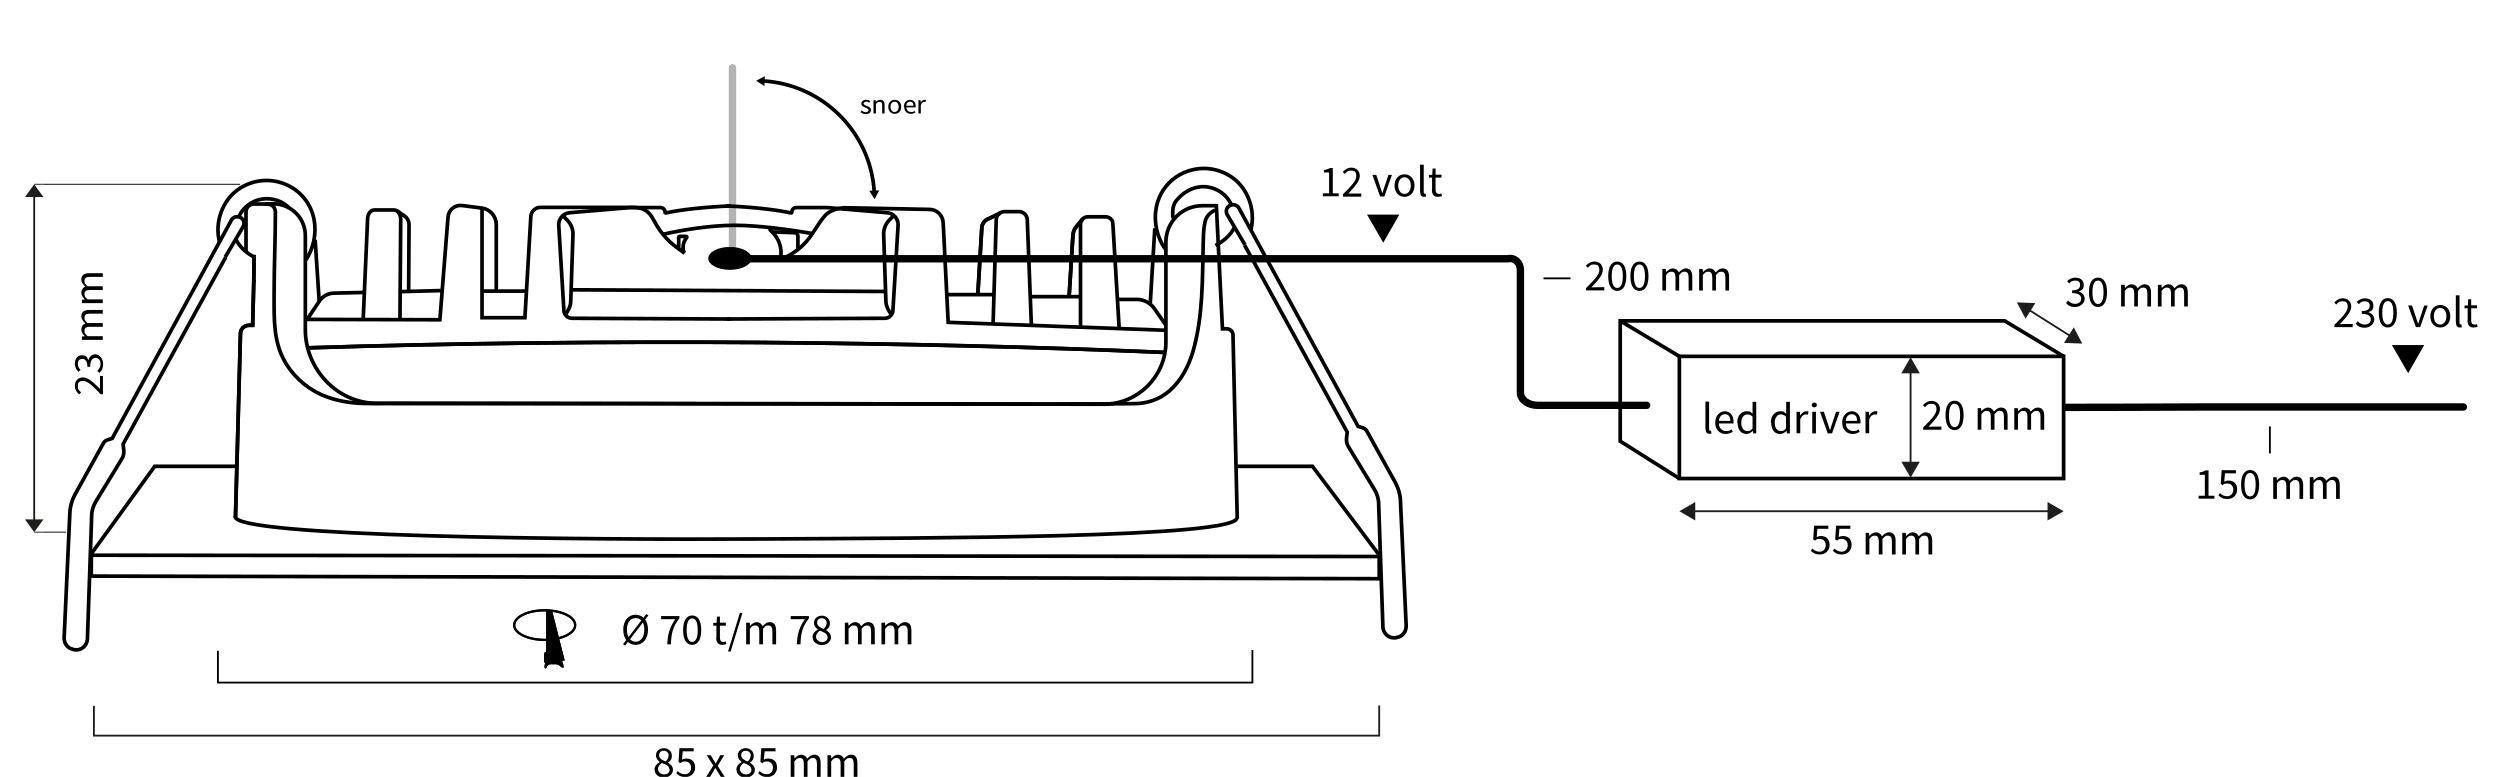 <?xml version="1.0" encoding="UTF-8"?>
<svg xmlns="http://www.w3.org/2000/svg" version="1.1" viewBox="0 0 1352.6 420.3">
  <defs>
    <style>
      .cls-1, .cls-2, .cls-3, .cls-4, .cls-5, .cls-6, .cls-7, .cls-8, .cls-9 {
        fill: none;
        stroke-miterlimit: 10;
      }

      .cls-1, .cls-3, .cls-4, .cls-6, .cls-7, .cls-8, .cls-9 {
        stroke: #000;
      }

      .cls-1, .cls-3, .cls-9 {
        stroke-linecap: round;
      }

      .cls-1, .cls-8 {
        stroke-width: 2px;
      }

      .cls-2, .cls-5 {
        stroke: #1d1d1b;
      }

      .cls-3 {
        isolation: isolate;
        opacity: .3;
      }

      .cls-3, .cls-9 {
        stroke-width: 4px;
      }

      .cls-10 {
        fill: #1d1d1b;
      }

      .cls-4 {
        stroke-width: 1.3px;
      }

      .cls-5, .cls-6 {
        stroke-width: .5px;
      }
    </style>
  </defs>
  <!-- Generator: Adobe Illustrator 28.7.0, SVG Export Plug-In . SVG Version: 1.2.0 Build 136)  -->
  <g>
    <g id="Laag_1">
      <g id="Afmetingen">
        <g>
          <polyline class="cls-8" points="128.7 252.3 83.7 252.3 49.4 299.6 49.4 311.7 746.2 313.1 746.2 300.3 710.1 252.3 669.6 252.3"/>
          <line class="cls-8" x1="50.1" y1="300.4" x2="747" y2="301.1"/>
        </g>
        <path class="cls-8" d="M137.2,152.5h.1l-.6,23.5h-2c-2.5,0-4.6,2-4.6,4.5l-2.7,99.4"/>
        <line class="cls-8" x1="137.3" y1="152.5" x2="137.5" y2="137.9"/>
        <path class="cls-8" d="M133.1,136.2v-21.5c0-2.4,1.9-4.3,4.3-4.3h7.3c2.4,0,4.3,1.9,4.3,4.3,0,14.7-.7,29.5-.7,44.2s-.5,26.7,6.8,38.4c5.1,8,12.9,14.3,21.9,17.5,11.9,4.2,20.6,3.5,33.2,3.5h91.8c29.3,0,58.7,0,88,.1,30.8,0,61.5,0,92.3.1,26.3,0,52.5,0,78.8.1,17.4,0,35,0,52.3-.2,7.2,0,13.9-2.2,19.4-7,6.3-5.5,10.3-13.3,12.7-21.4,5.5-19.2,5-39.2,5.5-59,0-2.9.2-6.1.6-9s1.2-5,3.3-6.7,2-1.5,3.6-1.3"/>
        <path class="cls-8" d="M143.1,110.3h4.9c9.5,0,17.2,7.7,17.2,17.2v50.9c0,21.2,17.2,39.7,38.4,39.8l213.3.3,180.2.2c18.6,0,33.7-15.1,33.7-33.7v-54c0-10.9,8.8-19.7,19.7-19.7h7.6l3.3,66.6h2.3c1.9,0,3.4,1.5,3.4,3.4l2.3,99.3"/>
        <line class="cls-8" x1="170.5" y1="129.7" x2="172.7" y2="163.1"/>
        <g>
          <path class="cls-8" d="M121.9,139l9.6-16.3c1-1.7.5-3.9-1.2-4.9h0c-1.8-1.1-4.1-.5-5.1,1.3l-64.5,118.1-2.6.8c-.9.3-1.6.9-2.1,1.7l-15.5,28c-1.6,3-2.6,6.4-2.7,9.8l-3.1,67.6c0,2.6,1.4,5,3.9,6h.2c1.6.7,3.4.7,4.9,0h0c2.1-1,3.5-3.1,3.6-5.4l2.3-66.6c0-2.8.9-5.6,2.4-8l14-23c.8-1.3,1.1-2.8,1-4.3l-.4-3.5,55.5-101.1"/>
          <path class="cls-8" d="M118.8,131.1c-2.9-10.9,1.6-23.3,11.1-29.3,15.5-9.8,36.4-1.5,40,16.9,1.5,7.6-.3,16-4.7,22.4"/>
          <path class="cls-8" d="M127.7,129.7c2.1,4.1,6,7.5,10.2,9.6"/>
          <path class="cls-8" d="M129.3,117c2.3-4.9,7.1-8.5,12.5-9.3s11.2,1,14.8,5"/>
        </g>
        <g>
          <path class="cls-8" d="M673.6,132.5l-9.6-16.3c-1-1.7-.5-3.9,1.2-4.9h0c1.8-1.1,4.1-.5,5.1,1.3l64.5,118.1,2.6.8c.9.3,1.6.9,2.1,1.7l15.5,28c1.6,3,2.6,6.4,2.7,9.8l3.1,67.6c0,2.6-1.4,5-3.9,6h-.2c-1.6.7-3.4.7-4.9,0h0c-2.1-1-3.5-3.1-3.6-5.4l-2.3-66.6c0-2.8-.9-5.6-2.4-8l-14-23c-.8-1.3-1.1-2.8-1-4.3l.4-3.5-55.5-101.1"/>
          <path class="cls-8" d="M676.7,124.6c2.9-10.9-1.6-23.3-11.1-29.3-15.5-9.8-36.4-1.5-40,16.9-1.5,7.6.3,16,4.7,22.4"/>
          <path class="cls-8" d="M667.8,123.2c-2.1,4.1-6,7.5-10.2,9.6"/>
          <path class="cls-8" d="M666.1,110.5c-2.3-4.9-7.1-8.5-12.5-9.3-6.3-1-12.3,1.8-16.4,6.5-.6.6-1.2,1.3-1.6,2.1-.9,1.6-1.1,3.5-1.1,5.4s0,2.3.7,3.3"/>
        </g>
        <line class="cls-8" x1="624.8" y1="123.5" x2="622.3" y2="164.7"/>
        <path class="cls-8" d="M166.6,188.2c77.6-2.5,162.3-3.5,245.2-2.9,73.1.6,149.7,2.4,218.6,5.4"/>
        <path class="cls-8" d="M197.9,158.2l-17.1.4c-3.1,0-5.9,1.5-7.8,4l-6.8,10.2,71.8.2,4.4-55.6c.3-3.9,3.8-6.7,7.6-6.2l10.8,1.4c4.4.6,7.7,4.4,7.7,8.9v36.5"/>
        <line class="cls-8" x1="239.4" y1="157.2" x2="215.8" y2="157.8"/>
        <path class="cls-8" d="M604,162h11c3.8,0,7.3,1.8,9.5,4.9l6.3,9"/>
        <path class="cls-8" d="M260.8,112.7v59.2h23.2l3.2-54.8c.2-2.7,2.4-4.9,5.2-4.9h48.5c3.2,0,5.8,0,8.6,1.8s4.2,5.3,6,8.3c1.9,3.1,4.2,5.9,6.8,8.4,2.4,2.2,5.5,4.5,8.1,6.3"/>
        <line class="cls-8" x1="260.7" y1="157.5" x2="285" y2="157.5"/>
        <path class="cls-8" d="M394.9,172.6l-85.4-.4c-2.3,0-4.2-1.8-4.4-4.1l-2.8-46.2c-.2-3.5,2.4-6.5,5.9-6.8l32.7-2.8h16.4c1.4,0,2.5,1.1,2.5,2.5h0c0,.3.3.5.5.4,7.2-1.6,20.4-3.2,35.2-3.8"/>
        <path class="cls-8" d="M304.3,116.5l2.6,2.6c2,2,3.2,4.9,3.1,7.8l-1.2,36c0,1.8-.6,3.6-1.5,5.1l-1.5,2.5"/>
        <line class="cls-8" x1="309.1" y1="156.8" x2="479.1" y2="157.7"/>
        <path class="cls-8" d="M422,140.5c7.5-3,13-7.3,17.4-13.9,2-3,4.7-7.5,7.1-10.1s7.4-4.2,11.2-4.1l45.2.9c4,0,7.2,3.2,7.4,7.2l2.7,53.9,117.6,4.3"/>
        <path class="cls-8" d="M358.6,126.8c10.1-2.3,25.4-4.9,38.8-4.9s30.6,2.5,41.8,4.4"/>
        <path class="cls-8" d="M367.2,134.6v-6.2c0-.3.2-.5.5-.5h3.5c.4,0,.5.4.3.7-1.9,2.1-2.5,5.7-1.3,8.2"/>
        <path class="cls-8" d="M422.3,140.1c.9-5.1-.4-10.4-4.1-14.1s0-.5.2-.5l11.5.4c1,0,1.8.9,1.8,1.9v7.3"/>
        <path class="cls-8" d="M216.4,172.4l.4-53.8c0-2.7-1.6-5-3.7-5h-10.5c-2,0-3.6,2-3.7,4.6l-2.4,54.6"/>
        <path class="cls-8" d="M214.6,113.9l4.3,3c1.5,1,2.4,2.8,2.4,4.6l-.2,35.8"/>
        <path class="cls-8" d="M537.3,175.2l1.7-56.3c0-2.5,2.1-4.4,4.5-4.4h7.8c2.4,0,4.4,1.9,4.5,4.4l2.2,56.6"/>
        <path class="cls-8" d="M541,115.4l-6.9,3.3c-1.7.9-2.8,2.6-2.9,4.5l-2.2,36.8"/>
        <path class="cls-8" d="M605.5,177.4l-3.4-56.4c0-2.1-1.9-3.7-4-3.7h-9.5c-2.2,0-4,1.8-4,4v55.6"/>
        <path class="cls-8" d="M585.6,118.7l-3.3,4c-1.1,1.3-1.7,2.9-1.8,4.6l-2.1,33.7"/>
        <line class="cls-8" x1="512.2" y1="159.4" x2="537.8" y2="159.4"/>
        <line class="cls-8" x1="557.9" y1="160.5" x2="584.7" y2="160.5"/>
        <ellipse cx="394.9" cy="139.8" rx="11.7" ry="6.2"/>
        <path class="cls-8" d="M137.2,152.5h.1l-.6,23.5h-2c-2.5,0-4.6,2-4.6,4.5l-2.7,99.4"/>
        <line class="cls-8" x1="137.3" y1="152.5" x2="137.5" y2="137.9"/>
        <path class="cls-8" d="M166.6,188.2c77.6-2.5,162.3-3.5,245.2-2.9,73.1.6,149.7,2.4,218.6,5.4"/>
        <path class="cls-8" d="M541,115.4l-6.9,3.3c-1.7.9-2.8,2.6-2.9,4.5l-2.2,36.8"/>
        <path class="cls-8" d="M585.6,118.7l-3.3,4c-1.1,1.3-1.7,2.9-1.8,4.6l-2.1,33.7"/>
        <path class="cls-8" d="M127.3,279.4c-2.2,11,184.4,12.8,286.5,12.2,90.2-.5,257.1-.6,255.4-11.6"/>
        <line class="cls-6" x1="129.9" y1="99.7" x2="23.5" y2="99.7"/>
        <line class="cls-6" x1="35.7" y1="287.9" x2="23.5" y2="287.9"/>
        <g id="Manual_Dimension">
          <line class="cls-5" x1="23.5" y1="99.7" x2="18.5" y2="99.7"/>
          <line class="cls-5" x1="23.5" y1="287.9" x2="18.5" y2="287.9"/>
          <g>
            <line class="cls-2" x1="18.5" y1="282.1" x2="18.5" y2="105.5"/>
            <polygon class="cls-10" points="13.5 281 18.5 287.9 23.5 281 13.5 281"/>
            <polygon class="cls-10" points="13.5 106.6 18.5 99.7 23.5 106.6 13.5 106.6"/>
          </g>
        </g>
        <g>
          <path d="M54.5,213.3c-4.5-4.6-7.1-7.2-9.5-7.2s-2.9,1-2.9,2.9.8,2.4,1.8,3.3l-1.1,1.1c-1.4-1.3-2.3-2.7-2.3-4.6,0-2.8,1.7-4.6,4.4-4.6s5.6,2.6,9.2,6.2c0-.8,0-1.8,0-2.6v-4.4h1.6v9.9h-1.1Z"/>
          <path d="M53.8,201.7l-1.2-1c.9-.9,1.8-2.1,1.8-3.9s-1.1-3.2-2.7-3.2-2.9,1.3-2.9,4.9h-1.5c0-3.2-1.2-4.3-2.8-4.3s-2.4,1-2.4,2.6.6,2.4,1.5,3.3l-1.2,1.1c-1.1-1.2-1.9-2.6-1.9-4.4,0-2.7,1.4-4.6,3.8-4.6s2.9,1.1,3.5,2.8h0c.4-1.8,1.7-3.3,3.8-3.3s4.2,2.3,4.2,5.1-1,4-2.1,5h0Z"/>
          <path d="M44.3,183.7v-1.6l1.6-.2h0c-1.1-1.1-1.9-2.3-1.9-3.7s.8-2.7,2.2-3.2c-1.3-1.2-2.2-2.4-2.2-3.8,0-2.4,1.5-3.5,4.4-3.5h7.2v2h-6.9c-2.1,0-3,.7-3,2.2s.6,1.8,1.7,2.9h8.2v2h-6.9c-2.1,0-3,.7-3,2.2s.6,1.8,1.7,2.9h8.2v2h-11.3v-.2Z"/>
          <path d="M44.3,163.8v-1.6l1.6-.2h0c-1.1-1.1-1.9-2.3-1.9-3.7s.8-2.7,2.2-3.2c-1.3-1.2-2.2-2.4-2.2-3.8,0-2.4,1.5-3.5,4.4-3.5h7.2v2h-6.9c-2.1,0-3,.7-3,2.2s.6,1.8,1.7,2.9h8.2v2h-6.9c-2.1,0-3,.7-3,2.2s.6,1.8,1.7,2.9h8.2v2h-11.3v-.2Z"/>
        </g>
        <polyline class="cls-7" points="677.6 351.7 677.6 369.3 117.9 369.3 117.9 352.1"/>
        <polyline class="cls-2" points="746.2 381.7 746.2 398 50.8 398 50.8 381.9"/>
        <ellipse class="cls-4" cx="294.7" cy="338.2" rx="16.5" ry="8"/>
        <path d="M295.5,330.3v22.3c-.9,1-1.3,2.5-1.1,3.8v1.2c0,.2,0,.5.1.7s.3.3.5.4.4,0,.7,0c.7,0,1.4.2,2.2.2h3.7c.4,0,.8-.4,1.2-.6.9-.5,1.8-.9,2.7-1l-6.8-26.9-2-.2h-1.2Z"/>
        <path d="M296,355.7c.2.4.5.8,1,1s1.2.3,1.8.4h1.7c.5,0,1,0,1.5-.2.3-.2.6-.6.6-1v-.4c-.1-.4-.5-.5-.9-.7s-.7-.3-.9-.7c.4-.2.9-.4,1.3-.6h.8c.6,0,.9,1,1.1,1.6.1.4.2.7.2,1.1v1.7c0,.3.1.4.2.7.3.7.5,1.4.5,2.1s0,.4-.2.5h-.5c-.2,0-.3-.2-.5-.3-.5-.4-.9-.8-1.4-1.1-.4-.2-.9-.4-1.5-.4h-3.3c-.8.2-1.4.8-1.8,1.6,0,.2,0,.4-.2.5-.2.2-.5.2-.7,0s-.2-.5-.2-.8c0-.8.3-1.5.4-2.3,0-.4.2-.8.1-1.3,0-.6-.4-1.1-.5-1.7-.2-.5-.2-1-.2-1.5s.1-.9.6-1c.3,0,.7,0,.9.3.1,0,.3.3.3.5v.3s-.1,0-.2.2c-.2.3-.3.8-.1,1.1h0v.3h.1Z"/>
        <ellipse class="cls-7" cx="294.7" cy="338.2" rx="16.5" ry="8"/>
        <path d="M295.5,330.3v22.3c-.9,1-1.3,2.5-1.1,3.8v1.2c0,.2,0,.5.1.7s.3.3.5.4.4,0,.7,0c.7,0,1.4.2,2.2.2h3.7c.4,0,.8-.4,1.2-.6.9-.5,1.8-.9,2.7-1l-6.8-26.9-2-.2h-1.2Z"/>
        <path d="M296,355.7c.2.4.5.8,1,1s1.2.3,1.8.4h1.7c.5,0,1,0,1.5-.2.3-.2.6-.6.6-1v-.4c-.1-.4-.5-.5-.9-.7s-.7-.3-.9-.7c.4-.2.9-.4,1.3-.6h.8c.6,0,.9,1,1.1,1.6.1.4.2.7.2,1.1v1.7c0,.3.1.4.2.7.3.7.5,1.4.5,2.1s0,.4-.2.5h-.5c-.2,0-.3-.2-.5-.3-.5-.4-.9-.8-1.4-1.1-.4-.2-.9-.4-1.5-.4h-3.3c-.8.2-1.4.8-1.8,1.6,0,.2,0,.4-.2.5-.2.2-.5.2-.7,0s-.2-.5-.2-.8c0-.8.3-1.5.4-2.3,0-.4.2-.8.1-1.3,0-.6-.4-1.1-.5-1.7-.2-.5-.2-1-.2-1.5s.1-.9.6-1c.3,0,.7,0,.9.3.1,0,.3.3.3.5v.3s-.1,0-.2.2c-.2.3-.3.8-.1,1.1h0v.3h.1Z"/>
        <g>
          <path d="M354.1,416.4c0-2,1.5-3.3,2.9-4.1h0c-1.1-.9-2.1-2-2.1-3.6,0-2.4,1.9-3.9,4.3-3.9s4.3,1.7,4.3,4.1-1.2,3-2.1,3.7h0c1.4.9,2.7,2,2.7,4s-2,4.1-4.9,4.1-5-1.8-5-4.2h0ZM362.2,416.4c0-2-1.9-2.7-4.1-3.6-1.2.8-2.1,1.9-2.1,3.3s1.4,2.9,3.3,2.9,3-1.1,3-2.7h0ZM361.8,408.9c0-1.5-1-2.7-2.7-2.7s-2.5,1-2.5,2.5,1.7,2.6,3.5,3.3c1-.9,1.6-1.9,1.6-3.1h.1Z"/>
          <path d="M365.7,418.5l1-1.3c.9.9,2.1,1.7,3.9,1.7s3.3-1.4,3.3-3.5-1.3-3.4-3.2-3.4-1.7.3-2.6.9l-1-.7.5-7.4h7.7v1.7h-5.9l-.4,4.5c.7-.4,1.4-.6,2.4-.6,2.6,0,4.7,1.5,4.7,4.8s-2.5,5.2-5.2,5.2-4-1-5-2.1l-.2.2Z"/>
          <path d="M385.9,414.2l-3.5-5.6h2.1l1.6,2.6c.4.6.8,1.3,1.1,1.9h0c.4-.6.7-1.3,1.1-1.9l1.4-2.6h2.1l-3.5,5.8,3.8,5.9h-2.1l-1.7-2.7c-.4-.7-.8-1.4-1.3-2.1h0c-.4.7-.8,1.4-1.2,2.1l-1.6,2.7h-2.1l3.8-6.1h0Z"/>
          <path d="M398.4,416.4c0-2,1.5-3.3,2.9-4.1h0c-1.1-.9-2.1-2-2.1-3.6,0-2.4,1.9-3.9,4.3-3.9s4.3,1.7,4.3,4.1-1.2,3-2.1,3.7h0c1.4.9,2.7,2,2.7,4s-2,4.1-4.9,4.1-5-1.8-5-4.2h0ZM406.5,416.4c0-2-1.9-2.7-4.1-3.6-1.2.8-2.1,1.9-2.1,3.3s1.4,2.9,3.3,2.9,3-1.1,3-2.7h0ZM406.2,408.9c0-1.5-1-2.7-2.7-2.7s-2.5,1-2.5,2.5,1.7,2.6,3.5,3.3c1-.9,1.6-1.9,1.6-3.1h.1Z"/>
          <path d="M410,418.5l1-1.3c.9.9,2.1,1.7,3.9,1.7s3.3-1.4,3.3-3.5-1.3-3.4-3.2-3.4-1.7.3-2.6.9l-1-.7.5-7.4h7.7v1.7h-5.9l-.4,4.5c.7-.4,1.4-.6,2.4-.6,2.6,0,4.7,1.5,4.7,4.8s-2.5,5.2-5.2,5.2-4-1-5-2.1l-.2.2Z"/>
          <path d="M428.1,408.6h1.6l.2,1.7h0c1-1.1,2.2-2,3.6-2s2.7.9,3.2,2.2c1.2-1.3,2.4-2.2,3.8-2.2,2.4,0,3.5,1.6,3.5,4.6v7.4h-2v-7.1c0-2.2-.7-3.1-2.2-3.1s-1.8.6-2.9,1.8v8.4h-2v-7.1c0-2.2-.7-3.1-2.2-3.1s-1.8.6-2.9,1.8v8.4h-2v-11.7h.3Z"/>
          <path d="M448,408.6h1.6l.2,1.7h0c1-1.1,2.2-2,3.6-2s2.7.9,3.2,2.2c1.2-1.3,2.4-2.2,3.8-2.2,2.4,0,3.5,1.6,3.5,4.6v7.4h-2v-7.1c0-2.2-.7-3.1-2.2-3.1s-1.8.6-2.9,1.8v8.4h-2v-7.1c0-2.2-.7-3.1-2.2-3.1s-1.8.6-2.9,1.8v8.4h-2v-11.7h.3Z"/>
        </g>
        <g>
          <path d="M337.1,348.5l12.6-16.3,1.1.8-12.6,16.3-1.1-.8ZM337.2,340.7c0-5,2.8-8.1,6.7-8.1s6.7,3.1,6.7,8.1-2.8,8.2-6.7,8.2-6.7-3.2-6.7-8.2ZM348.6,340.7c0-3.9-1.8-6.3-4.7-6.3s-4.7,2.4-4.7,6.3,1.9,6.5,4.7,6.5,4.7-2.5,4.7-6.5Z"/>
          <path d="M365.3,335h-7.6v-1.7h9.9v1.2c-3.6,4.6-4.4,8.1-4.6,14.1h-2c.3-5.8,1.4-9.4,4.4-13.6h0Z"/>
          <path d="M369.6,340.9c0-5.1,1.8-7.9,4.9-7.9s4.9,2.8,4.9,7.9-1.8,8-4.9,8-4.9-2.9-4.9-8ZM377.5,340.9c0-4.5-1.2-6.3-3-6.3s-3,1.8-3,6.3,1.2,6.4,3,6.4,3-1.9,3-6.4Z"/>
          <path d="M387.6,345v-6.5h-1.7v-1.5h1.8c0-.1.2-3.4.2-3.4h1.6v3.3h3.2v1.6h-3.2v6.5c0,1.4.5,2.3,1.8,2.3s1-.2,1.3-.3l.4,1.5c-.7.2-1.4.4-2.2.4-2.5,0-3.3-1.6-3.3-3.9h.1Z"/>
          <path d="M400.3,331.6h1.4l-6.4,20.9h-1.4l6.4-20.9Z"/>
          <path d="M404,336.9h1.6l.2,1.7h0c1-1.1,2.2-2,3.6-2s2.7.9,3.2,2.2c1.2-1.3,2.4-2.2,3.8-2.2,2.4,0,3.5,1.6,3.5,4.6v7.4h-2v-7.1c0-2.2-.7-3.1-2.2-3.1s-1.8.6-2.9,1.8v8.4h-2v-7.1c0-2.2-.7-3.1-2.2-3.1s-1.8.6-2.9,1.8v8.4h-2v-11.7h.3Z"/>
          <path d="M435.4,335h-7.6v-1.7h9.9v1.2c-3.6,4.6-4.4,8.1-4.6,14.1h-2c.3-5.8,1.4-9.4,4.4-13.6h0Z"/>
          <path d="M439.6,344.7c0-2,1.5-3.3,2.9-4.1h0c-1.1-.9-2.1-2-2.1-3.6,0-2.4,1.9-3.9,4.3-3.9s4.3,1.7,4.3,4.1-1.2,3-2.1,3.7h0c1.4.9,2.7,2,2.7,4s-2,4.1-4.9,4.1-5-1.8-5-4.2h0ZM447.7,344.8c0-2-1.9-2.7-4.1-3.6-1.2.8-2.1,1.9-2.1,3.3s1.4,2.9,3.3,2.9,3-1.1,3-2.7h0ZM447.3,337.2c0-1.5-1-2.7-2.7-2.7s-2.5,1-2.5,2.5,1.7,2.6,3.5,3.3c1-.9,1.6-1.9,1.6-3.1h.1Z"/>
          <path d="M457.3,336.9h1.6l.2,1.7h0c1-1.1,2.2-2,3.6-2s2.7.9,3.2,2.2c1.2-1.3,2.4-2.2,3.8-2.2,2.4,0,3.6,1.6,3.6,4.6v7.4h-2v-7.1c0-2.2-.7-3.1-2.2-3.1s-1.8.6-2.9,1.8v8.4h-2v-7.1c0-2.2-.7-3.1-2.2-3.1s-1.8.6-2.9,1.8v8.4h-2v-11.7h.2Z"/>
          <path d="M477.2,336.9h1.6l.2,1.7h0c1-1.1,2.2-2,3.6-2s2.7.9,3.2,2.2c1.2-1.3,2.4-2.2,3.8-2.2,2.4,0,3.5,1.6,3.5,4.6v7.4h-2v-7.1c0-2.2-.7-3.1-2.2-3.1s-1.8.6-2.9,1.8v8.4h-2v-7.1c0-2.2-.7-3.1-2.2-3.1s-1.8.6-2.9,1.8v8.4h-2v-11.7h.3Z"/>
        </g>
        <path class="cls-8" d="M393.3,172.6l85.4-.4c2.3,0,4.2-1.8,4.4-4.1l2.8-46.2c.2-3.5-2.4-6.5-5.9-6.8l-32.7-2.8h-16.4c-1.4,0-2.5,1.1-2.5,2.5h0c0,.3-.3.5-.5.4-7.2-1.6-20.4-3.2-35.2-3.8"/>
        <path class="cls-8" d="M483.8,116.4l-2.6,2.6c-2,2-3.2,4.9-3.1,7.8l1.2,36c0,1.8.6,3.6,1.5,5.1l1.5,2.5"/>
        <line class="cls-7" x1="1228.1" y1="245.3" x2="1228.1" y2="230.7"/>
        <polygon points="1302.9 201.9 1294.1 186.7 1311.6 186.7 1302.9 201.9"/>
        <rect class="cls-8" x="908.6" y="192.8" width="207.9" height="66.1"/>
        <polyline class="cls-8" points="1116.5 192.8 1084.6 173.6 876.6 173.6 876.6 238.7 908.6 258.9"/>
        <line class="cls-8" x1="908.6" y1="192.8" x2="876.6" y2="173.6"/>
        <g id="Aligned_Dimension">
          <g>
            <line class="cls-2" x1="1120.6" y1="182.1" x2="1097.3" y2="167.4"/>
            <polygon class="cls-10" points="1122 177.1 1126.6 185.9 1116.7 185.5 1122 177.1"/>
            <polygon class="cls-10" points="1101.2 164 1091.2 163.6 1095.9 172.4 1101.2 164"/>
          </g>
          <g>
            <path d="M1117.9,163.9l1-1.3c.9,1,2.1,1.8,3.9,1.8s3.2-1.1,3.2-2.8-1.3-3-4.9-3v-1.5c3.2,0,4.3-1.2,4.3-2.9s-1-2.4-2.6-2.4-2.4.6-3.3,1.6l-1.1-1.3c1.2-1.1,2.6-1.9,4.4-1.9,2.7,0,4.6,1.4,4.6,3.9s-1.1,3-2.8,3.6h0c1.8.5,3.3,1.9,3.3,4s-2.2,4.4-5.1,4.4-4-1-5-2.2h0Z"/>
            <path d="M1130.2,158.1c0-5.1,1.8-7.9,4.9-7.9s4.9,2.8,4.9,7.9-1.8,8-4.9,8-4.9-2.9-4.9-8ZM1138.1,158.1c0-4.5-1.2-6.3-3-6.3s-3,1.8-3,6.3,1.2,6.4,3,6.4,3-1.9,3-6.4Z"/>
            <path d="M1147.9,154.1h1.6l.2,1.7h0c1-1.1,2.2-2,3.6-2s2.7.9,3.2,2.2c1.2-1.3,2.4-2.2,3.8-2.2,2.4,0,3.5,1.6,3.5,4.6v7.4h-2v-7.1c0-2.2-.7-3.1-2.2-3.1s-1.8.6-2.9,1.8v8.4h-2v-7.1c0-2.2-.7-3.1-2.2-3.1s-1.8.6-2.9,1.8v8.4h-2v-11.7h.3Z"/>
            <path d="M1167.8,154.1h1.6l.2,1.7h0c1-1.1,2.2-2,3.6-2s2.7.9,3.2,2.2c1.2-1.3,2.4-2.2,3.8-2.2,2.4,0,3.5,1.6,3.5,4.6v7.4h-2v-7.1c0-2.2-.7-3.1-2.2-3.1s-1.8.6-2.9,1.8v8.4h-2v-7.1c0-2.2-.7-3.1-2.2-3.1s-1.8.6-2.9,1.8v8.4h-2v-11.7h.3Z"/>
          </g>
        </g>
        <g id="Manual_Dimension-2">
          <g>
            <line class="cls-2" x1="915.8" y1="276.6" x2="1109.3" y2="276.6"/>
            <polygon class="cls-10" points="917.2 281.6 908.6 276.6 917.2 271.6 917.2 281.6"/>
            <polygon class="cls-10" points="1107.8 281.6 1116.5 276.6 1107.8 271.6 1107.8 281.6"/>
          </g>
          <g>
            <path d="M979.6,298.1l1-1.3c.9.9,2.1,1.7,3.9,1.7s3.3-1.4,3.3-3.5-1.3-3.4-3.2-3.4-1.7.3-2.6.9l-1-.7.5-7.4h7.7v1.7h-5.9l-.4,4.5c.7-.4,1.4-.6,2.3-.6,2.6,0,4.7,1.5,4.7,4.8s-2.5,5.2-5.2,5.2-4-1-5-2.1v.2Z"/>
            <path d="M991.5,298.1l1-1.3c.9.9,2.1,1.7,3.9,1.7s3.3-1.4,3.3-3.5-1.3-3.4-3.2-3.4-1.7.3-2.6.9l-1-.7.5-7.4h7.7v1.7h-5.9l-.4,4.5c.7-.4,1.4-.6,2.3-.6,2.6,0,4.7,1.5,4.7,4.8s-2.5,5.2-5.2,5.2-4-1-5-2.1v.2Z"/>
            <path d="M1009.6,288.3h1.6l.2,1.7h0c1-1.1,2.2-2,3.6-2s2.7.9,3.2,2.2c1.2-1.3,2.4-2.2,3.8-2.2,2.4,0,3.6,1.6,3.6,4.6v7.4h-2v-7.1c0-2.2-.7-3.1-2.2-3.1s-1.8.6-2.9,1.8v8.4h-2v-7.1c0-2.2-.7-3.1-2.2-3.1s-1.8.6-2.9,1.8v8.4h-2v-11.7h.2Z"/>
            <path d="M1029.5,288.3h1.6l.2,1.7h0c1-1.1,2.2-2,3.6-2s2.7.9,3.2,2.2c1.2-1.3,2.4-2.2,3.8-2.2,2.4,0,3.5,1.6,3.5,4.6v7.4h-2v-7.1c0-2.2-.7-3.1-2.2-3.1s-1.8.6-2.9,1.8v8.4h-2v-7.1c0-2.2-.7-3.1-2.2-3.1s-1.8.6-2.9,1.8v8.4h-2v-11.7h.3Z"/>
          </g>
        </g>
        <path class="cls-9" d="M1117.9,220.4c23.6,0,47.3-.1,70.9-.2h144"/>
        <g>
          <path d="M1189.4,268.2h3.5v-11.3h-2.8v-1.3c1.4-.2,2.4-.6,3.3-1.1h1.5v13.7h3.2v1.6h-8.6v-1.6h0Z"/>
          <path d="M1200.1,268.1l1-1.3c.9.9,2.1,1.7,3.9,1.7s3.3-1.4,3.3-3.5-1.3-3.4-3.2-3.4-1.7.3-2.6.9l-1-.7.5-7.4h7.7v1.7h-5.9l-.4,4.5c.7-.4,1.4-.6,2.3-.6,2.6,0,4.7,1.5,4.7,4.8s-2.5,5.2-5.2,5.2-4-1-5-2.1v.2Z"/>
          <path d="M1212.5,262.2c0-5.1,1.8-7.9,4.9-7.9s4.9,2.8,4.9,7.9-1.8,8-4.9,8-4.9-2.9-4.9-8ZM1220.4,262.2c0-4.5-1.2-6.3-3-6.3s-3,1.8-3,6.3,1.2,6.4,3,6.4,3-1.9,3-6.4Z"/>
          <path d="M1230.1,258.2h1.6l.2,1.7h0c1-1.1,2.2-2,3.6-2s2.7.9,3.2,2.2c1.2-1.3,2.4-2.2,3.8-2.2,2.4,0,3.6,1.6,3.6,4.6v7.4h-2v-7.1c0-2.2-.7-3.1-2.2-3.1s-1.8.6-2.9,1.8v8.4h-2v-7.1c0-2.2-.7-3.1-2.2-3.1s-1.8.6-2.9,1.8v8.4h-2v-11.7h.2Z"/>
          <path d="M1250,258.2h1.6l.2,1.7h0c1-1.1,2.2-2,3.6-2s2.7.9,3.2,2.2c1.2-1.3,2.4-2.2,3.8-2.2,2.4,0,3.5,1.6,3.5,4.6v7.4h-2v-7.1c0-2.2-.7-3.1-2.2-3.1s-1.8.6-2.9,1.8v8.4h-2v-7.1c0-2.2-.7-3.1-2.2-3.1s-1.8.6-2.9,1.8v8.4h-2v-11.7h.3Z"/>
        </g>
        <g>
          <path d="M858.1,155.9c4.6-4.6,7.2-7.3,7.2-9.8s-1-3-2.9-3-2.4.8-3.3,1.8l-1.1-1.1c1.3-1.4,2.7-2.3,4.6-2.3,2.8,0,4.6,1.8,4.6,4.5s-2.6,5.7-6.2,9.5c.8,0,1.8-.1,2.6-.1h4.4v1.7h-9.9v-1.2h0Z"/>
          <path d="M870.1,149.4c0-5.1,1.8-7.9,4.9-7.9s4.9,2.8,4.9,7.9-1.8,8-4.9,8-4.9-2.9-4.9-8ZM878,149.4c0-4.5-1.2-6.3-3-6.3s-3,1.8-3,6.3,1.2,6.4,3,6.4,3-1.9,3-6.4Z"/>
          <path d="M882.1,149.4c0-5.1,1.8-7.9,4.9-7.9s4.9,2.8,4.9,7.9-1.8,8-4.9,8-4.9-2.9-4.9-8ZM890,149.4c0-4.5-1.2-6.3-3-6.3s-3,1.8-3,6.3,1.2,6.4,3,6.4,3-1.9,3-6.4Z"/>
          <path d="M899.7,145.5h1.6l.2,1.7h0c1-1.1,2.2-2,3.6-2s2.7.9,3.2,2.2c1.2-1.3,2.4-2.2,3.8-2.2,2.4,0,3.5,1.6,3.5,4.6v7.4h-2v-7.1c0-2.2-.7-3.1-2.2-3.1s-1.8.6-2.9,1.8v8.4h-2v-7.1c0-2.2-.7-3.1-2.2-3.1s-1.8.6-2.9,1.8v8.4h-2v-11.7h.3Z"/>
          <path d="M919.6,145.5h1.6l.2,1.7h0c1-1.1,2.2-2,3.6-2s2.7.9,3.2,2.2c1.2-1.3,2.4-2.2,3.8-2.2,2.4,0,3.5,1.6,3.5,4.6v7.4h-2v-7.1c0-2.2-.7-3.1-2.2-3.1s-1.8.6-2.9,1.8v8.4h-2v-7.1c0-2.2-.7-3.1-2.2-3.1s-1.8.6-2.9,1.8v8.4h-2v-11.7h.3Z"/>
        </g>
        <g>
          <path d="M922.7,232.1v-14.8h2v14.9c0,.6.3.8.6.8h.4l.3,1.5c-.3.1-.6.2-1.1.2-1.5,0-2.1-.9-2.1-2.6h-.1Z"/>
          <path d="M928,228.6c0-3.8,2.6-6.1,5.2-6.1s4.7,2.1,4.7,5.5,0,.8,0,1.1h-7.9c0,2.5,1.7,4.1,3.9,4.1s2-.4,2.9-.9l.7,1.3c-1,.7-2.3,1.2-3.9,1.2-3.1,0-5.6-2.3-5.6-6.1h0ZM936.2,227.7c0-2.3-1.1-3.6-2.9-3.6s-3.1,1.3-3.3,3.6h6.2Z"/>
          <path d="M939.9,228.6c0-3.8,2.4-6.1,5-6.1s2.2.5,3.3,1.4v-6.5h2v17.1h-1.6l-.2-1.4h0c-.9.9-2.2,1.7-3.5,1.7-2.9,0-4.8-2.2-4.8-6.1h-.2ZM948.2,231.5v-6.1c-1-.9-1.9-1.2-2.8-1.2-1.9,0-3.3,1.8-3.3,4.5s1.2,4.5,3.2,4.5,2-.5,3-1.6h-.1Z"/>
          <path d="M958.1,228.6c0-3.8,2.4-6.1,5-6.1s2.2.5,3.3,1.4v-6.5h2v17.1h-1.6l-.2-1.4h0c-.9.9-2.1,1.7-3.5,1.7-2.9,0-4.8-2.2-4.8-6.1h-.2ZM966.3,231.5v-6.1c-1-.9-1.9-1.2-2.8-1.2-1.9,0-3.3,1.8-3.3,4.5s1.2,4.5,3.2,4.5,2-.5,3-1.6h0Z"/>
          <path d="M972.2,222.8h1.6l.2,2.1h0c.8-1.5,2-2.4,3.3-2.4s.9,0,1.2.2l-.4,1.7c-.4-.1-.7-.2-1.1-.2-1,0-2.2.7-3,2.7v7.5h-2v-11.7h.2Z"/>
          <path d="M980.2,219.1c0-.8.6-1.3,1.4-1.3s1.4.5,1.4,1.3-.6,1.3-1.4,1.3-1.4-.5-1.4-1.3ZM980.5,222.8h2v11.7h-2v-11.7Z"/>
          <path d="M984.8,222.8h2l2.2,6.6c.3,1.1.7,2.3,1.1,3.4h0c.3-1.1.7-2.3,1.1-3.4l2.2-6.6h1.9l-4.1,11.7h-2.3l-4.2-11.7h.1Z"/>
          <path d="M996.7,228.6c0-3.8,2.6-6.1,5.2-6.1s4.7,2.1,4.7,5.5,0,.8,0,1.1h-7.9c0,2.5,1.7,4.1,3.9,4.1s2-.4,2.9-.9l.7,1.3c-1,.7-2.3,1.2-3.9,1.2-3.1,0-5.6-2.3-5.6-6.1h0ZM1004.8,227.7c0-2.3-1.1-3.6-2.9-3.6s-3.1,1.3-3.3,3.6h6.2Z"/>
          <path d="M1009.5,222.8h1.6l.2,2.1h0c.8-1.5,2-2.4,3.3-2.4s.9,0,1.2.2l-.4,1.7c-.4-.1-.7-.2-1.1-.2-1,0-2.2.7-3,2.7v7.5h-2v-11.7h.2Z"/>
        </g>
        <g>
          <path d="M1263,175.8c4.6-4.6,7.2-7.3,7.2-9.8s-1-3-2.9-3-2.4.8-3.3,1.8l-1.1-1.1c1.3-1.4,2.7-2.3,4.6-2.3,2.8,0,4.6,1.8,4.6,4.5s-2.6,5.7-6.2,9.5c.8,0,1.8-.1,2.6-.1h4.4v1.7h-9.9v-1.2h0Z"/>
          <path d="M1274.6,175.1l1-1.3c.9,1,2.1,1.8,3.9,1.8s3.2-1.1,3.2-2.8-1.3-3-4.9-3v-1.5c3.2,0,4.3-1.2,4.3-2.9s-1-2.4-2.6-2.4-2.4.6-3.3,1.6l-1.1-1.3c1.2-1.1,2.6-1.9,4.4-1.9,2.7,0,4.6,1.4,4.6,3.9s-1.1,3-2.8,3.6h0c1.8.5,3.3,1.9,3.3,4s-2.2,4.4-5.1,4.4-4-1-5-2.2h0Z"/>
          <path d="M1287,169.2c0-5.1,1.8-7.9,4.9-7.9s4.9,2.8,4.9,7.9-1.8,8-4.9,8-4.9-2.9-4.9-8ZM1294.9,169.2c0-4.5-1.2-6.3-3-6.3s-3,1.8-3,6.3,1.2,6.4,3,6.4,3-1.9,3-6.4Z"/>
          <path d="M1303,165.3h2l2.2,6.6c.3,1.1.7,2.3,1.1,3.4h0c.3-1.1.7-2.3,1.1-3.4l2.2-6.6h1.9l-4.1,11.7h-2.3l-4.2-11.7h.1Z"/>
          <path d="M1314.9,171.1c0-3.9,2.5-6.1,5.4-6.1s5.4,2.2,5.4,6.1-2.5,6.1-5.4,6.1-5.4-2.2-5.4-6.1ZM1323.6,171.1c0-2.7-1.4-4.5-3.4-4.5s-3.4,1.8-3.4,4.5,1.4,4.5,3.4,4.5,3.4-1.8,3.4-4.5Z"/>
          <path d="M1328.7,174.6v-14.8h2v14.9c0,.6.3.8.6.8h.4l.3,1.5c-.3.1-.6.2-1.1.2-1.5,0-2.1-.9-2.1-2.6h-.1Z"/>
          <path d="M1335.1,173.3v-6.5h-1.7v-1.5h1.8c0-.1.2-3.4.2-3.4h1.6v3.3h3.2v1.6h-3.2v6.5c0,1.4.5,2.3,1.8,2.3s.9-.2,1.3-.3l.4,1.5c-.7.2-1.4.4-2.2.4-2.5,0-3.3-1.6-3.3-3.9h0Z"/>
        </g>
        <path class="cls-9" d="M394.9,140h420.9c3.7-.9,6.8,2.2,6.8,6v66.4c0,3.9,4.2,6.9,9.4,6.9h58.9"/>
        <polygon points="748.4 131.3 739.6 116.1 757.1 116.1 748.4 131.3"/>
        <g>
          <path d="M715.6,104.6h3.5v-11.3h-2.8v-1.3c1.4-.2,2.4-.6,3.3-1.1h1.5v13.7h3.2v1.6h-8.6v-1.6h-.1Z"/>
          <path d="M726.6,105.1c4.6-4.6,7.2-7.3,7.2-9.8s-1-3-2.9-3-2.4.8-3.3,1.8l-1.1-1.1c1.3-1.4,2.7-2.3,4.6-2.3,2.8,0,4.6,1.8,4.6,4.5s-2.6,5.7-6.2,9.5c.8,0,1.8,0,2.6,0h4.4v1.7h-9.9v-1.2h0Z"/>
          <path d="M742.6,94.6h2l2.2,6.6c.3,1.1.7,2.3,1.1,3.4h0c.3-1.1.7-2.3,1.1-3.4l2.2-6.6h1.9l-4.1,11.7h-2.3l-4.2-11.7h0Z"/>
          <path d="M754.5,100.4c0-3.9,2.5-6.1,5.4-6.1s5.4,2.2,5.4,6.1-2.5,6.1-5.4,6.1-5.4-2.2-5.4-6.1ZM763.3,100.4c0-2.7-1.4-4.5-3.4-4.5s-3.4,1.8-3.4,4.5,1.4,4.5,3.4,4.5,3.4-1.8,3.4-4.5Z"/>
          <path d="M768.3,103.9v-14.8h2v14.9c0,.6.3.8.6.8h.4l.3,1.5c-.3,0-.6.2-1.1.2-1.5,0-2.1-.9-2.1-2.6h-.1Z"/>
          <path d="M774.8,102.6v-6.5h-1.7v-1.5h1.8c0,0,.2-3.4.2-3.4h1.6v3.3h3.2v1.6h-3.2v6.5c0,1.4.5,2.3,1.8,2.3s1-.2,1.3-.3l.4,1.5c-.7.2-1.4.4-2.2.4-2.5,0-3.3-1.6-3.3-3.9h.1Z"/>
        </g>
        <g id="Manual_Dimension-4">
          <g>
            <line class="cls-2" x1="1033.7" y1="251.3" x2="1033.7" y2="200.5"/>
            <polygon class="cls-10" points="1038.7 249.8 1033.7 258.4 1028.7 249.8 1038.7 249.8"/>
            <polygon class="cls-10" points="1038.7 202 1033.7 193.3 1028.7 202 1038.7 202"/>
          </g>
          <g>
            <path d="M1040.5,231.3c4.6-4.6,7.2-7.3,7.2-9.8s-1-3-2.9-3-2.4.8-3.3,1.8l-1.1-1.1c1.3-1.4,2.7-2.3,4.6-2.3,2.8,0,4.6,1.8,4.6,4.5s-2.6,5.7-6.2,9.5c.8,0,1.8-.1,2.6-.1h4.4v1.7h-9.9v-1.2h0Z"/>
            <path d="M1052.6,224.7c0-5.1,1.8-7.9,4.9-7.9s4.9,2.8,4.9,7.9-1.8,8-4.9,8-4.9-2.9-4.9-8ZM1060.5,224.7c0-4.5-1.2-6.3-3-6.3s-3,1.8-3,6.3,1.2,6.4,3,6.4,3-1.9,3-6.4Z"/>
            <path d="M1070.2,220.8h1.6l.2,1.7h0c1-1.1,2.2-2,3.6-2s2.7.9,3.2,2.2c1.2-1.3,2.4-2.2,3.8-2.2,2.4,0,3.6,1.6,3.6,4.6v7.4h-2v-7.1c0-2.2-.7-3.1-2.2-3.1s-1.8.6-2.9,1.8v8.4h-2v-7.1c0-2.2-.7-3.1-2.2-3.1s-1.8.6-2.9,1.8v8.4h-2v-11.7h.2Z"/>
            <path d="M1090.1,220.8h1.6l.2,1.7h0c1-1.1,2.2-2,3.6-2s2.7.9,3.2,2.2c1.2-1.3,2.4-2.2,3.8-2.2,2.4,0,3.5,1.6,3.5,4.6v7.4h-2v-7.1c0-2.2-.7-3.1-2.2-3.1s-1.8.6-2.9,1.8v8.4h-2v-7.1c0-2.2-.7-3.1-2.2-3.1s-1.8.6-2.9,1.8v8.4h-2v-11.7h.3Z"/>
          </g>
        </g>
        <line class="cls-7" x1="849.7" y1="150.6" x2="835.1" y2="150.6"/>
        <line class="cls-3" x1="396.3" y1="141.6" x2="396.3" y2="36.7"/>
        <g>
          <path class="cls-1" d="M412.9,43.8c32.3,1.9,58.2,27.8,60.1,60.1"/>
          <polygon points="413.6 46.6 409.1 43.7 413.8 41.2 413.6 46.6"/>
          <polygon points="470.3 103.2 473.2 107.8 475.7 103 470.3 103.2"/>
        </g>
        <g>
          <path d="M465.6,60.6l.6-.8c.6.5,1.3.9,2.2.9s1.5-.5,1.5-1.1-.9-1.1-1.7-1.4c-1-.4-2.2-.9-2.2-2.1s1-2.1,2.6-2.1,1.7.4,2.3.8l-.6.8c-.5-.4-1-.6-1.7-.6s-1.4.5-1.4,1,.8,1,1.7,1.3c1.1.4,2.3.8,2.3,2.2s-1,2.2-2.7,2.2-2.1-.4-2.8-1h0Z"/>
          <path d="M472.8,54.2h1v1h0c.7-.7,1.5-1.2,2.5-1.2,1.6,0,2.3,1,2.3,2.8v4.6h-1.3v-4.4c0-1.3-.4-1.9-1.4-1.9s-1.3.4-2,1.1v5.2h-1.3v-7.2h.1Z"/>
          <path d="M480.6,57.8c0-2.4,1.6-3.8,3.5-3.8s3.5,1.4,3.5,3.8-1.6,3.8-3.5,3.8-3.5-1.4-3.5-3.8ZM486.2,57.8c0-1.7-.9-2.8-2.2-2.8s-2.2,1.1-2.2,2.8.9,2.8,2.2,2.8,2.2-1.1,2.2-2.8Z"/>
          <path d="M489,57.8c0-2.4,1.6-3.8,3.4-3.8s3,1.3,3,3.4,0,.5,0,.7h-5c0,1.5,1.1,2.5,2.5,2.5s1.3-.2,1.9-.6l.5.8c-.7.4-1.4.8-2.5.8-2,0-3.6-1.4-3.6-3.8h-.2ZM494.2,57.2c0-1.5-.7-2.2-1.8-2.2s-2,.8-2.1,2.2h4-.1Z"/>
          <path d="M497.1,54.2h1v1.3h0c.5-.9,1.3-1.5,2.1-1.5s.6,0,.8,0l-.2,1.1c-.3,0-.4,0-.7,0-.6,0-1.4.4-1.9,1.7v4.6h-1.3v-7.2h.1Z"/>
        </g>
      </g>
    </g>
  </g>
</svg>